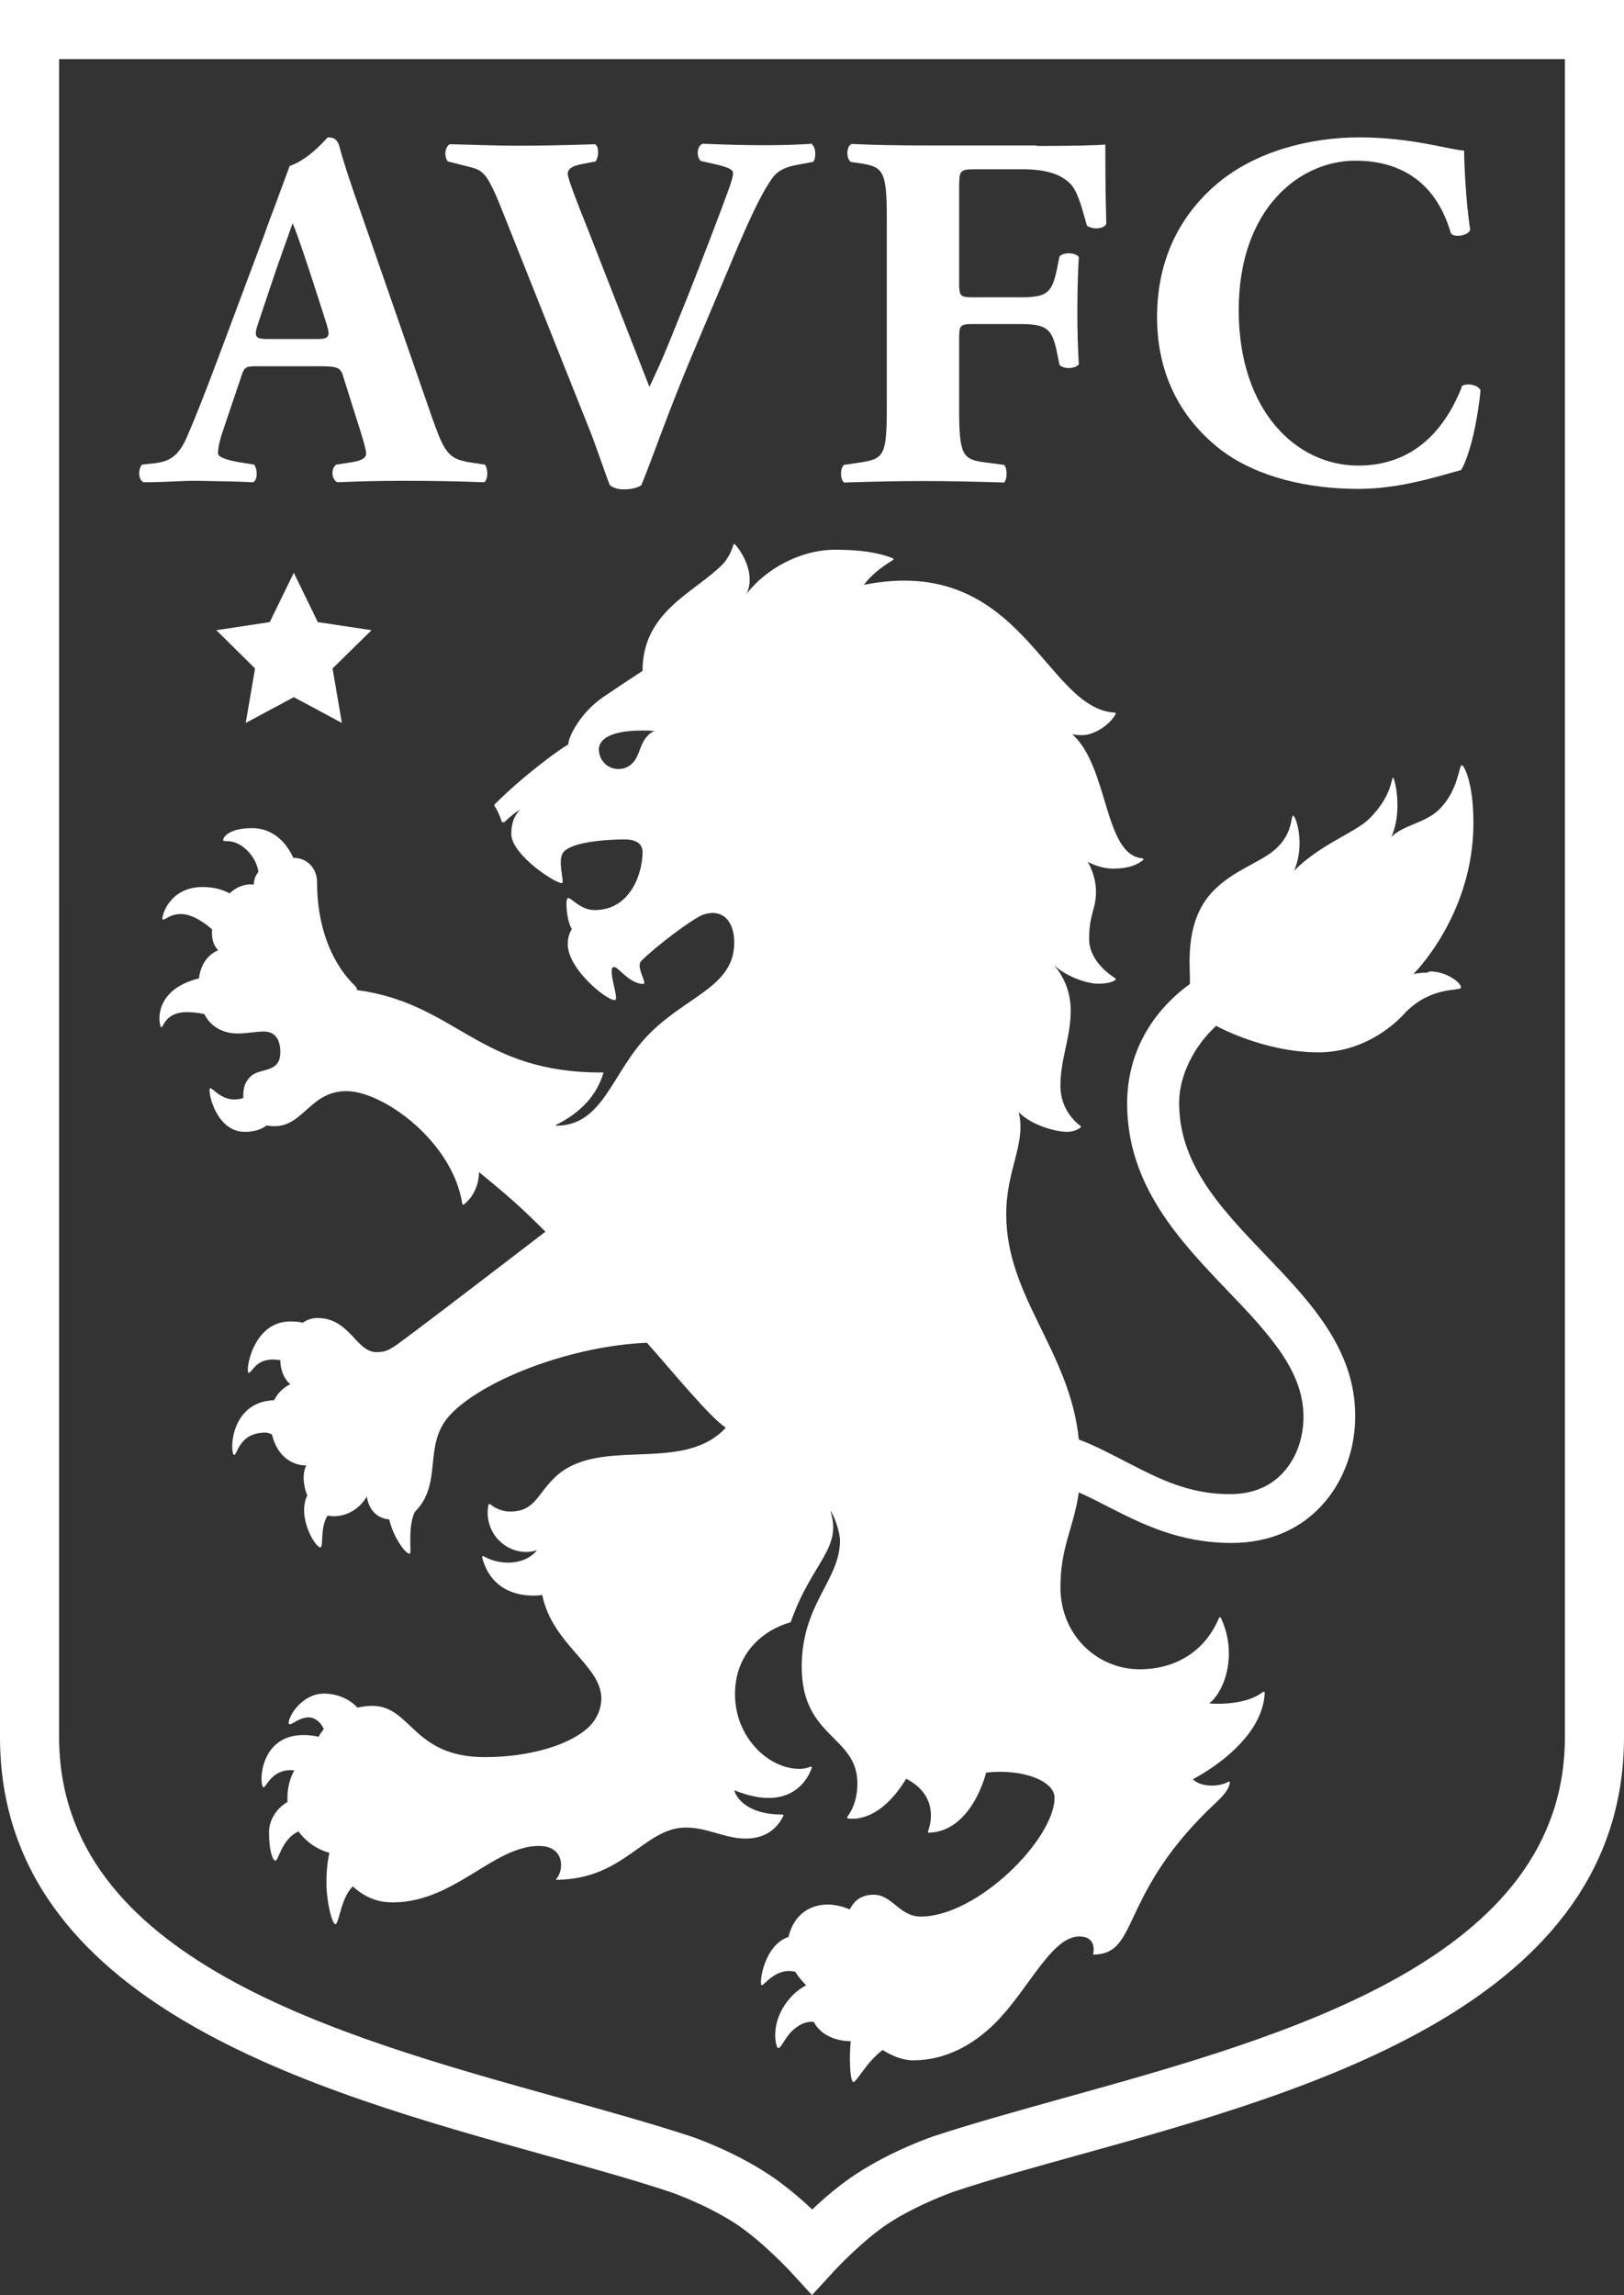 <?xml version="1.0" encoding="UTF-8"?>
<svg id="Layer_2" data-name="Layer 2" xmlns="http://www.w3.org/2000/svg" viewBox="0 0 66.22 93.56">
  <rect x="0" y="0" width="66.22" height="93.56" fill="#333333" stroke="none"/>
  <defs>
    <style>
      .cls-1 {
        fill: #fff;
        stroke-width: 0px;
      }
    </style>
  </defs>
  <g id="Box">
    <g>
      <path class="cls-1" d="m0,0v70.81c0,10.87,12.82,14.43,22.17,17.03,1.87.52,3.64,1.01,5.17,1.52.01,0,1.45.5,2.66,1.29,1.09.72,2.21,1.93,2.22,1.94l.89.97.89-.97s1.13-1.23,2.22-1.95c1.21-.79,2.64-1.28,2.65-1.29,1.53-.51,3.3-1,5.18-1.52,9.36-2.6,22.17-6.16,22.17-17.03V0H0Zm63.81,70.81c0,9.04-11.32,12.18-20.41,14.71-1.9.53-3.7,1.03-5.29,1.55-.07.02-1.74.59-3.21,1.56-.66.43-1.3.98-1.78,1.44-.49-.46-1.13-1.01-1.79-1.44-1.47-.97-3.14-1.54-3.22-1.56-1.59-.52-3.39-1.02-5.29-1.55-9.09-2.53-20.41-5.67-20.41-14.71V2.41h61.4v68.4Z"/>
      <polygon class="cls-1" points="10.02 29.47 11.98 28.42 13.94 29.47 13.56 27.25 15.15 25.69 12.96 25.36 11.98 23.35 11 25.36 8.82 25.69 10.4 27.25 10.02 29.47"/>
      <g>
        <path class="cls-1" d="m33.13,5.86c-.6.04-1.22.06-1.93.06-.79,0-1.57-.02-2.55-.06-.25.1-.25.54-.08.7l.66.15c.5.12.66.21.66.35,0,.12-.06.35-.21.75-.25.7-1.14,3.02-1.66,4.33l-.79,1.95c-.25.62-.58,1.33-.75,1.68l-.68-1.74-1.82-4.66c-.5-1.24-.83-2.11-.83-2.28,0-.19.15-.31.52-.39l.62-.12c.12-.19.15-.58-.02-.7-1.26.04-2.15.06-3.11.06-1.08,0-1.76-.04-2.82-.06-.19.1-.25.48-.08.7l.83.21c.66.17.77.21,1.55,2.2l3.36,8.43c.29.7.64,1.8.87,2.36.12.1.31.17.56.17.31,0,.56-.06.72-.17.48-1.16,1.02-2.8,2.07-5.3l1.51-3.58c.7-1.68,1.22-2.84,1.68-3.52.27-.44.62-.58,1.2-.68l.54-.1c.14-.12.12-.62-.04-.7"/>
        <path class="cls-1" d="m42.28,5.93h-4.63c-.99,0-2.03-.02-2.92-.06-.23.08-.23.6-.04.73l.41.06c.93.15,1.06.33,1.06,2.26v7.71c0,1.93-.12,2.07-1.06,2.22l-.68.1c-.17.12-.17.6,0,.72,1.24-.04,2.28-.06,3.23-.06s2.01.02,3.29.06c.14-.12.14-.6,0-.72l-.77-.1c-.93-.12-1.06-.29-1.06-2.22v-2.8c0-.56.02-.62.58-.62h1.88c1.1,0,1.33.17,1.53,1.16l.1.5c.15.19.66.17.79-.02-.04-.62-.06-1.39-.06-2.15s.02-1.55.06-2.22c-.12-.19-.64-.21-.79-.02l-.1.5c-.21,1.02-.43,1.16-1.53,1.16h-1.88c-.56,0-.58-.06-.58-.62v-3.75c0-.81,0-.85.68-.85h1.9c1.06,0,1.68.25,2.03.68.21.27.37.77.6,1.62.25.17.7.14.79-.08-.04-1.39-.04-2.88-.04-3.23-.29.04-1.47.06-2.8.06"/>
        <path class="cls-1" d="m59.61,15.77c-.56,1.41-1.72,3.21-4.23,3.21s-4.87-2.22-4.87-6.34,2.47-6.09,4.76-6.09c2.01,0,3.34,1.04,3.89,2.96.14.19.7.1.79-.14-.19-1.2-.25-2.86-.25-3.23-.62-.04-2.15-.54-4.27-.54s-4.27.62-5.74,1.84c-1.43,1.18-2.51,2.96-2.51,5.49s1.14,4.29,2.63,5.43c1.47,1.1,3.54,1.57,5.57,1.57,1.62,0,3.09-.46,4.2-.77.29-.48.64-1.72.79-3.25-.12-.25-.62-.31-.79-.15"/>
        <path class="cls-1" d="m18.99,18.81c-.77-.12-.95-.6-1.39-1.84l-2.82-8.12c-.52-1.47-.77-2.24-.93-2.84-.08-.31-.21-.41-.48-.41-.04,0-.68.85-1.56,1.17l-.51,1.38c-.07.19-.15.41-.24.64l-.25.68s0,0,0,.01l-1.89,5.05c-.56,1.49-.95,2.49-1.31,3.31-.35.81-.77.97-1.26,1.04l-.56.06c-.15.17-.17.6.06.72.95,0,1.43-.06,2.13-.06.87.02,1.62.02,2.34.06.21-.1.17-.58.04-.72l-.62-.1c-.58-.1-.85-.23-.85-.35,0-.17.02-.33.14-.75l.81-2.4c.12-.39.19-.41.68-.41h2.47c.72,0,.89.04.99.37l.56,1.78c.25.77.39,1.26.39,1.41,0,.12-.08.27-.56.35l-.66.1c-.23.17-.19.6.04.72.95-.04,1.76-.06,2.8-.06s2.2.02,3.19.06c.19-.12.15-.62.02-.72l-.79-.12Zm-6.09-4.99h-1.95c-.52,0-.62-.06-.43-.62l.52-1.55c.31-.95.73-2.07.89-2.55.19.43.56,1.55.85,2.44l.54,1.68c.17.54.06.6-.41.6"/>
        <path class="cls-1" d="m26.43,29.97c-.37.37-.32.82-.65,1.15-.13.13-.32.23-.56.23-.48,0-.8-.39-.8-.8s.47-.77,1.76-.77c.15,0,.33,0,.51.02-.07.02-.17.08-.26.17m31.77,9.68c-.37,0-.57.06-.57.06,0,0,2.45-2.4,2.45-6.16,0-1.71-.4-2.36-.47-2.36-.13,0-.13,1.02-.92,1.8-.57.57-1.46.63-1.96,1.13.48-1.03.14-2.42.07-2.42s-.03.73-.95,1.66c-.59.59-1.96,1.02-3.08,2.13.47-1.09.06-2.24-.04-2.24s0,.66-.64,1.29c-.59.59-1.74.89-2.59,1.75-1.19,1.19-.98,2.99-.98,3.63,0,.06,0,.12,0,.19-.16.12-.33.25-.5.4-1.34,1.18-2.06,2.73-2.06,4.48,0,3.35,2.17,5.61,4.08,7.61.85.88,1.64,1.72,2.23,2.59.6.9.88,1.72.88,2.57s-.28,1.63-.76,2.19c-.54.64-1.3.96-2.25.96-1.64,0-2.85-.61-4.13-1.27-.65-.33-1.31-.69-2.02-.96-.37-3.62-2.96-5.8-2.96-9.18,0-1.84.82-2.87.51-4.16.59.59,1.61.8,1.95.8.29,0,.48-.1.57-.18.02-.02.02-.05,0-.06-.17-.12-.82-.66-.82-1.63,0-1.12.42-1.97.42-3.08s-.61-1.77-.73-1.89c.5.5,1.39.8,1.83.8.39,0,.59-.06.72-.15.02-.02.02-.05,0-.07-.21-.13-1.07-.71-1.07-1.6,0-1.02.28-1.21.28-1.92s-.34-1.23-.34-1.23c0,0,.48.28,1.04.28.63,0,.99-.16,1.22-.35.03-.02.01-.07-.02-.07-1.59-.12-1.37-3.73-2.87-5.06,0,0,.16.04.4.04.51,0,1.15-.44,1.37-.86.01-.03,0-.06-.03-.06-2.86-.15-3.78-6.49-10.23-5.21.34-.48.95-.87,1.18-1.01.03-.02.03-.06,0-.07-.29-.11-.91-.35-2.35-.35s-2.84.79-3.62,1.8c.35-.7-.08-1.59-.47-2.02-.02-.02-.06-.01-.07.02-.04.18-.2.56-.45.81-1.16,1.16-3.25,1.91-3.25,4.33,0,0-.68.44-1.61,1.07-.92.63-1.42,1.62-1.42,1.93-.35.19-1.82,1.26-2.99,2.43-.03.03-.03.07,0,.1.13.19.22.44.27.59.02.06.09.07.13.03.16-.15.48-.43.62-.48-.26.26-.35.58-.35.98,0,.88,1.96,2.12,2.08,1.99.08-.08-.23-.99.07-1.28.44-.44,1.99-.49,2.47-.49s.73.18.73.52c0,.83-.47,2.36-1.96,2.36-.6,0-1-.58-1.1-.48-.1.1-.02.96.18,1.26,0,0-.17.2-.17.61,0,1.07,1.77,2.44,1.95,2.26.12-.12-.36-1.33-.06-1.33.17,0,.64.69,1.18.69.02,0,.04,0,.04-.01.09-.09-.34-.7-.11-.93.6-.6,2.14-1.76,2.54-1.89.82-.26,1.25.33,1.25,1.14,0,1.79-1.9,2.16-3.45,3.71-1.55,1.55-1.86,3.76-3.81,3.76-.26,0,1.44-.47,1.93-2.17-5.1.04-5.97-2.81-10.05-3.36,0-.06-.04-.13-.09-.18-.11-.11-1.54-1.37-1.54-4.2,0-.57-.39-1.01-.97-1.01h0c-.18-.4-.67-1.21-1.69-1.21s-1.22.45-1.16.51c.06.06.47-.1.98.41.29.29.41.62.45.86-.12.15-.19.32-.19.52,0,0-.5-.1-.99.36-.21-.12-.57-.26-1.1-.26-1.4,0-1.69,1.26-1.63,1.32.06.06.3-.22.74-.22.49,0,1.01.39,1.28.63-.03.32.03.63.25.85,0,0-.67.2-.79,1.15-.03,0-.06.01-.1.02-1.86.52-1.51,1.97-1.43,1.97s.17-.62,1.03-.62c.3,0,.54.04.72.08.33.64.93.79,1.36.79.39,0,.75-.08,1.06-.08.42,0,.68.26.68.85,0,.87-.84.61-1.22.99-.25.25-.29.49-.29.83,0,.01,0,.03,0,.04-.11.04-.24.06-.37.06-.58,0-.91-.52-.99-.45-.1.1.24,1.77,1.42,1.77.41,0,.7-.11.89-.26.1.02.2.03.32.03,1.19,0,1.46-1.43,2.94-1.43s4.32,2.04,4.72,4.59c0,.03.04.05.07.03.65-.53.61-1.32.61-1.32,1.2.98,1.71,1.43,2.71,2.43,0,0-5.87,4.51-6.18,4.69-.26.16-.39.22-.71.22-.83,0-1.09-1.39-2.4-1.39-.25,0-.44.08-.6.19-.13-.03-.3-.05-.52-.05-1.55,0-1.84,2.09-1.69,2.09s.26-.54,1-.54c.09,0,.19.01.29.03,0,.4.16.78.41.98,0,0-.42.16-.66.65-1.85.06-1.81,2.23-1.63,2.23.13,0,.2-.91,1.27-.91.08,0,.18.03.27.08.19.81.75,1.26,1.4,1.26-.16.3-.14.79.04,1.22-.43.89.33,2.12.53,2.12.15,0-.03-.79.3-1.3.07.02.15.03.23.03.96,0,1.37-.81,1.37-.81,0,0,.06.86.91.94.18.76.67,1.4.83,1.4.11,0-.1-1.04.21-1.7,1.21-1.21.26-2.79,1.52-4.04,1.45-1.45,5.02-2.75,7.95-2.86,1.06,1.19,2.53,3,3.21,3.46,0,0-.03.03-.07.08-1.81,1.81-5.17.22-6.94,1.99-.7.7-.8,1.35-1.79,1.35-.34,0-.65-.17-.8-.3-.02-.02-.06-.01-.07.02-.06.21-.11.91.42,1.45.61.61,1.36.5,1.56.39-.49.66-1.56.63-2.18.26-.03-.02-.07.01-.06.05.49,1.88,2.45,1.53,2.45,1.53.41,2.02,2.41,2.87,2.41,4.22,0,.38-.16.81-.48,1.13-.76.76-2.44,1.26-4.27,1.26-2.95,0-2.99-2.09-4.59-2.09-.21,0-.41.03-.61.07-.23-.27-.73-.57-1.36-.57-.98,0-1.55,1.11-1.42,1.24.08.08.37-.27.81-.27.22,0,.49.19.6.48-.08.1-.15.2-.21.31-.17-.04-.37-.07-.62-.07-1.85,0-1.81,2.13-1.62,2.13.11,0,.35-.79,1.25-.69-.18.33-.28.71-.28,1.11,0,.06,0,.12,0,.18-.42.24-.75.71-.75,1.23,0,.77.15,1.16.26,1.16.13,0,.26-.89.94-1.19.31.42.75.73,1.26.87-.06.27-.12.67-.12,1.24,0,.71.22,1.67.37,1.67.14,0,.23-1.11.71-1.54.21.2.45.36.71.47.26.12.56.18.92.18.02,0,.04,0,.07,0,2.46-.04,4.04-2.3,5.89-2.3,1.03,0,1.05.97.68,1.38,2.8,0,3.6-2.13,5.31-2.13.87,0,1.64.46,2.44.45.51,0,1.16-.17,1.53-.92.01-.03,0-.06-.04-.06-1.31.01-1.86-.6-1.96-.99,2.34.95,3.03-.52,3.16-.91.01-.03-.02-.06-.05-.05-.09.04-.26.09-.45.09-1.26,0-2.63-1.28-2.63-3.05,0-1.67,1.16-2.62,2.27-2.93.87-2.47,2.1-2.97,1.63-4.51,0,0,0-.01,0-.02,0,0,0,0,0,0,.13.16.38.83.38,1.2,0,1.63-1.56,2.57-1.56,5.15,0,2.91,2.27,2.8,2.27,4.75,0,.78-.3,1.22-.41,1.36-.02.02,0,.06.03.07.28.04,1.34.08,2.37-1.62,1.35.7.99,1.88.89,2.15-.01.03.01.06.04.05,1.76-.05,2.33-2.45,2.33-2.45,1.56-.17,2.79.37,2.79,1.02,0,1.69-3.15,4.85-5.46,4.85-.86,0-1.16-.89-1.91-.89-.54,0-.81.26-.98.6-.3-.13-.61-.2-.9-.2-.73,0-1.38.41-1.6,1.32-.99.33-1.2,1.86-1.1,1.96.08.08.56-.74,1.38-.54.14.23.31.42.44.55-.16.09-.34.2-.53.39-.97.97-.73,2.06-.63,2.16.1.1.28-.38.55-.65.21-.21.52-.44.92-.41.33.63,1.05.79,1.51.79-.06.57-.05,1.52.09,1.66.1.1.54-.81,1.21-1.3.35.22.8.42,1.24.42,1.29,0,2.43-.6,3.36-1.53,1.35-1.35,2.28-3.52,3.42-3.52.72,0,.58.66.56.74,1.85,0,1.06-2.26,4.58-5.78.43-.43.93-.8,1-1.23,0-.03-.03-.06-.06-.04-.31.2-1.1.26-1.45-.1,0,0,2.85-1.42,2.93-3.53,0-.03-.04-.05-.07-.03-.77.61-2.19.47-2.19.47.66-.53,1.15-2.05.47-3.49-.02-.03-.06-.03-.07,0-.66,1.56-2.01,2.1-3.23,2.1-1.76,0-3.24-1.41-3.24-3.34,0-1.65.53-2.39.75-3.87.37.16.76.36,1.17.57,1.37.7,2.92,1.49,5.06,1.49.79,0,1.53-.15,2.19-.45.62-.28,1.16-.69,1.61-1.22.8-.94,1.24-2.19,1.24-3.51,0-2.74-1.86-4.68-3.66-6.56-.89-.93-1.81-1.89-2.48-2.93-.71-1.1-1.04-2.15-1.04-3.28s.64-2.34,1.51-3.13c0,0,1.94,1.08,4.17,1.08s3.56-1.64,3.56-1.64c1.03-1.03,2.12-.86,2.24-.98.11-.11-.47-.68-1.27-.68"/>
      </g>
    </g>
  </g>
</svg>